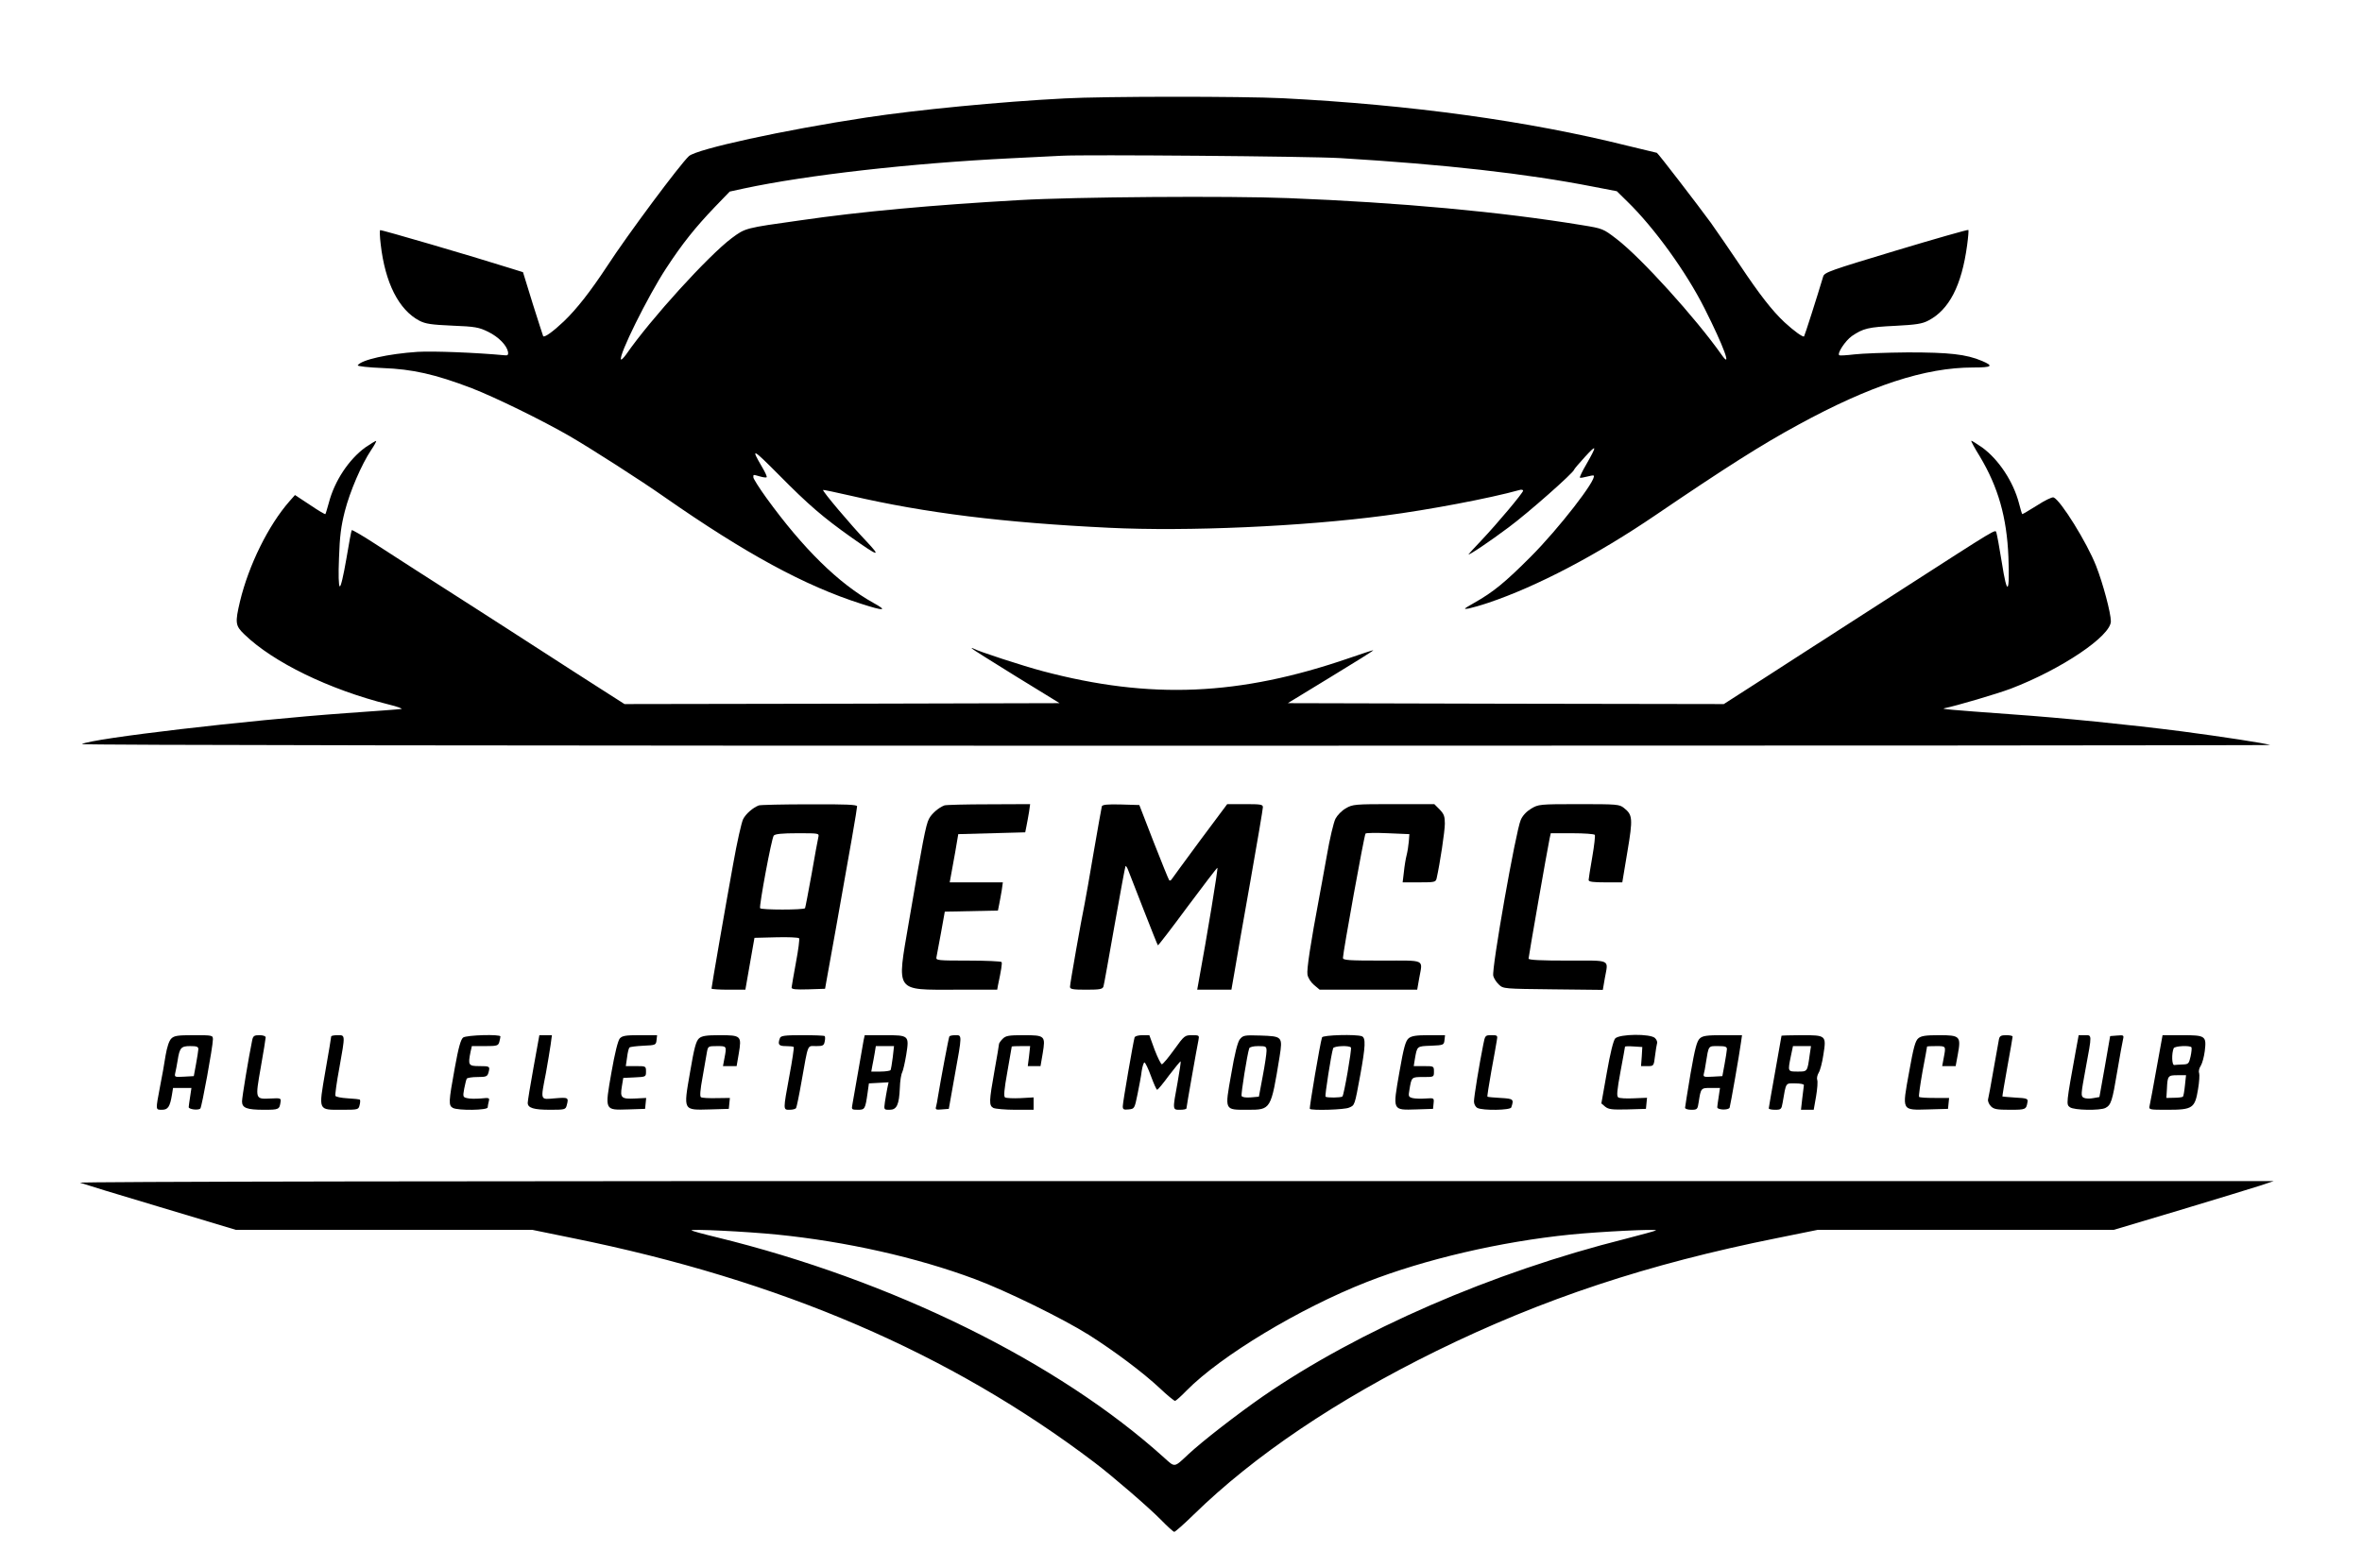 <?xml version="1.0" standalone="no"?>
<!DOCTYPE svg PUBLIC "-//W3C//DTD SVG 20010904//EN"
 "http://www.w3.org/TR/2001/REC-SVG-20010904/DTD/svg10.dtd">
<svg version="1.0" xmlns="http://www.w3.org/2000/svg"
 width="1298pt" height="862pt" viewBox="0 0 1298 862"
 preserveAspectRatio="xMidYMid meet">

<g transform="translate(0,862) scale(0.1,-0.1)"
fill="#000000" stroke="none">
<path d="M5850 8079 c-353 -18 -814 -63 -1090 -105 -455 -69 -930 -173 -974
-212 -48 -44 -338 -433 -451 -607 -89 -135 -165 -233 -236 -301 -59 -56 -106
-90 -114 -82 -1 2 -27 82 -57 177 l-54 175 -74 23 c-209 66 -705 211 -711 208
-3 -2 -2 -37 3 -77 24 -212 99 -361 213 -421 33 -17 65 -22 181 -27 126 -5
146 -9 197 -34 57 -28 102 -74 109 -111 2 -15 -2 -20 -17 -18 -159 15 -393 24
-480 19 -163 -11 -310 -44 -329 -74 -3 -5 59 -12 137 -15 163 -6 289 -34 490
-111 129 -50 388 -177 537 -263 122 -71 398 -248 520 -334 449 -313 773 -489
1083 -588 127 -41 147 -39 67 5 -191 106 -387 299 -589 578 -39 54 -71 105
-71 112 0 17 -3 16 37 5 17 -5 34 -7 36 -4 3 3 -8 27 -24 54 -65 111 -56 107
93 -43 160 -162 240 -231 398 -343 150 -106 166 -110 79 -18 -83 87 -241 274
-236 280 2 1 71 -13 153 -32 411 -95 838 -148 1419 -176 428 -21 1063 7 1515
67 240 31 581 96 738 140 12 4 22 2 22 -3 0 -12 -142 -181 -229 -273 -39 -41
-71 -76 -71 -77 0 -8 120 73 220 148 106 78 359 302 360 317 1 4 28 36 61 72
65 71 66 62 6 -43 -22 -37 -37 -70 -35 -72 2 -3 19 0 38 5 19 5 35 8 38 6 19
-20 -194 -294 -347 -447 -141 -141 -204 -193 -312 -254 -56 -32 -60 -35 -29
-30 19 4 69 18 110 32 267 90 597 263 920 483 381 259 581 386 780 494 397
217 699 316 963 316 104 0 115 8 49 36 -87 37 -181 47 -407 47 -121 -1 -254
-6 -295 -11 -41 -5 -78 -7 -82 -5 -15 8 32 80 69 106 62 42 90 49 238 56 115
6 148 11 182 29 114 59 183 192 213 414 6 44 9 82 7 84 -2 3 -181 -48 -397
-113 -365 -110 -394 -120 -401 -143 -33 -111 -102 -326 -105 -329 -6 -6 -56
30 -108 78 -67 63 -136 151 -246 316 -52 77 -123 181 -158 230 -70 96 -292
385 -297 385 -2 0 -75 18 -162 39 -549 137 -1191 225 -1893 261 -221 11 -982
11 -1200 -1z m1515 -328 c577 -35 1023 -85 1390 -157 l130 -25 58 -57 c148
-144 324 -388 424 -587 106 -210 154 -341 93 -254 -141 200 -442 533 -577 636
-73 56 -76 57 -186 75 -450 74 -1003 125 -1617 149 -326 13 -1173 7 -1480 -11
-477 -27 -871 -63 -1201 -111 -307 -43 -302 -42 -378 -98 -127 -95 -445 -444
-580 -639 -13 -18 -26 -31 -28 -28 -17 17 149 351 247 500 90 138 162 227 267
337 l83 86 78 17 c346 74 918 139 1467 166 121 6 247 12 280 14 132 7 1362 -3
1530 -13z"/>
<path d="M2008 6161 c-91 -66 -170 -185 -201 -305 -9 -32 -17 -60 -19 -62 -2
-2 -41 21 -85 51 l-82 54 -30 -34 c-116 -132 -224 -351 -272 -550 -28 -119
-26 -134 24 -182 158 -153 465 -303 792 -385 50 -12 81 -24 70 -25 -11 -2
-148 -12 -305 -23 -542 -39 -1396 -139 -1450 -170 -9 -6 2406 -9 6010 -9 3314
0 6021 2 6015 4 -23 9 -265 46 -485 75 -288 37 -654 74 -940 94 -343 25 -386
29 -365 33 65 13 289 79 366 108 277 106 549 289 549 370 0 46 -44 210 -81
304 -50 128 -196 363 -234 377 -8 3 -49 -17 -92 -45 -43 -27 -79 -48 -80 -47
-2 2 -10 28 -18 60 -31 119 -112 241 -203 307 -31 21 -57 38 -59 36 -2 -2 19
-41 47 -86 101 -169 148 -334 157 -552 8 -206 -7 -219 -36 -32 -13 82 -27 156
-30 165 -7 19 18 34 -521 -313 -140 -90 -297 -191 -348 -224 -51 -33 -114 -74
-140 -90 -26 -17 -146 -94 -268 -173 l-221 -142 -1198 2 -1198 3 236 144 c130
79 236 145 234 147 -1 1 -60 -18 -132 -43 -603 -208 -1093 -229 -1685 -72
-106 28 -358 110 -380 124 -6 3 -10 4 -10 1 0 -2 109 -71 242 -153 l241 -148
-1195 -3 -1196 -2 -158 101 c-87 56 -197 126 -244 157 -47 30 -107 69 -135 87
-27 18 -151 97 -275 177 -288 184 -412 264 -562 361 -66 43 -123 76 -125 73
-2 -2 -16 -74 -30 -160 -16 -92 -30 -153 -36 -149 -6 3 -8 63 -4 157 4 119 11
173 32 256 28 109 92 258 145 337 17 25 29 47 27 49 -2 2 -28 -14 -59 -35z"/>
<path d="M4170 4193 c-32 -12 -71 -46 -86 -75 -9 -17 -34 -128 -55 -247 -42
-231 -119 -675 -119 -685 0 -3 42 -6 93 -6 l93 0 25 143 25 142 118 3 c66 2
122 -1 127 -5 4 -4 -4 -64 -17 -133 -13 -69 -23 -131 -24 -138 0 -10 22 -12
92 -10 l92 3 7 40 c4 22 28 157 54 300 76 424 115 649 115 663 0 9 -59 12
-262 11 -145 0 -270 -3 -278 -6z m327 -175 c-3 -13 -20 -104 -37 -203 -18 -99
-34 -183 -36 -187 -7 -10 -242 -10 -247 0 -6 12 63 385 75 399 7 9 46 13 130
13 120 0 120 0 115 -22z"/>
<path d="M5190 4193 c-32 -12 -71 -46 -85 -74 -17 -31 -35 -126 -111 -570 -66
-388 -80 -369 260 -369 l226 0 4 23 c18 84 24 122 20 129 -3 4 -85 8 -184 8
-164 0 -178 1 -174 18 2 9 13 70 25 134 l21 117 146 3 146 3 7 35 c4 19 10 54
14 77 l6 43 -146 0 -146 0 6 33 c3 17 14 77 24 132 l17 100 184 5 184 5 7 35
c4 19 10 54 14 77 l6 43 -228 -1 c-125 0 -235 -3 -243 -6z"/>
<path d="M6055 4188 c-2 -7 -22 -121 -45 -253 -22 -132 -45 -260 -50 -285 -17
-80 -80 -437 -80 -454 0 -13 14 -16 89 -16 77 0 90 3 95 18 3 9 30 161 61 337
31 176 58 321 60 324 3 2 9 -7 14 -20 5 -13 43 -111 85 -218 42 -107 77 -196
79 -197 2 -2 75 93 162 211 88 118 162 215 165 215 5 0 -56 -371 -105 -637
l-6 -33 94 0 94 0 18 103 c9 56 48 278 86 492 38 215 69 398 69 408 0 15 -11
17 -98 17 l-98 0 -150 -201 c-82 -111 -152 -207 -156 -213 -4 -6 -10 -8 -13
-4 -3 3 -41 97 -85 209 l-79 204 -100 3 c-76 2 -102 -1 -106 -10z"/>
<path d="M7396 4177 c-22 -12 -47 -38 -57 -57 -10 -19 -32 -111 -48 -205 -17
-93 -35 -195 -41 -225 -48 -255 -70 -400 -65 -427 3 -18 19 -43 36 -57 l31
-26 268 0 268 0 11 63 c19 107 40 97 -204 97 -186 0 -215 2 -215 15 0 29 116
671 124 683 2 4 57 5 123 2 l118 -5 -3 -40 c-2 -22 -7 -56 -12 -75 -5 -19 -12
-61 -15 -92 l-7 -58 91 0 c86 0 91 1 96 23 18 80 45 258 45 300 0 40 -5 53
-29 78 l-29 29 -224 0 c-212 0 -225 -1 -262 -23z"/>
<path d="M8414 4175 c-25 -15 -47 -38 -57 -62 -27 -60 -161 -819 -151 -857 3
-13 17 -35 31 -48 24 -23 27 -23 298 -26 l273 -3 11 64 c19 107 40 97 -204 97
-146 0 -215 3 -215 11 0 10 104 606 116 662 l6 27 118 0 c65 0 121 -4 124 -9
3 -4 -3 -59 -14 -122 -11 -63 -20 -120 -20 -126 0 -10 25 -13 93 -13 l92 0 28
168 c31 184 29 203 -19 241 -25 20 -37 21 -248 21 -217 0 -222 -1 -262 -25z"/>
<path d="M941 2911 c-12 -12 -23 -46 -31 -92 -6 -41 -20 -119 -31 -174 -24
-128 -25 -125 11 -125 33 0 44 16 55 83 l6 37 51 0 50 0 -7 -47 c-4 -27 -8
-52 -8 -58 -2 -12 52 -20 64 -8 8 8 69 341 69 380 0 22 -2 23 -105 23 -90 0
-108 -3 -124 -19z m149 -58 c-1 -10 -6 -47 -13 -83 l-12 -65 -54 -3 c-51 -3
-53 -2 -48 20 3 13 9 43 13 68 11 71 19 80 69 80 36 0 45 -3 45 -17z"/>
<path d="M1386 2903 c-20 -97 -56 -315 -56 -337 0 -36 26 -46 120 -46 83 0 86
1 92 45 3 18 -2 20 -52 17 -89 -4 -88 -7 -57 171 15 84 27 159 27 165 0 7 -15
12 -34 12 -29 0 -35 -4 -40 -27z"/>
<path d="M1820 2923 c0 -4 -14 -90 -32 -191 -38 -222 -42 -212 94 -212 86 0
88 1 94 25 4 14 4 28 2 30 -2 3 -33 6 -68 8 -35 2 -65 8 -67 14 -2 6 7 75 22
154 33 185 33 179 -10 179 -19 0 -35 -3 -35 -7z"/>
<path d="M2545 2917 c-13 -11 -25 -52 -46 -168 -34 -187 -35 -205 -10 -219 29
-15 191 -13 191 3 0 6 3 21 6 33 5 20 3 21 -45 16 -27 -2 -61 -2 -74 2 -23 5
-24 8 -16 52 5 25 11 50 14 55 4 5 30 9 59 9 47 0 54 3 60 23 10 36 8 37 -49
37 -61 0 -64 5 -49 79 l7 31 72 0 c67 0 73 2 79 23 3 12 6 25 6 30 0 13 -185
8 -205 -6z"/>
<path d="M2932 2753 c-18 -98 -32 -186 -32 -195 0 -28 33 -38 123 -38 79 0 85
1 91 23 12 45 10 46 -64 40 -83 -7 -80 -16 -50 139 10 57 22 127 26 156 l7 52
-35 0 -34 0 -32 -177z"/>
<path d="M3406 2912 c-10 -12 -27 -78 -46 -187 -37 -212 -39 -207 94 -203 l91
3 3 30 3 30 -58 -3 c-78 -4 -86 3 -76 64 l8 49 63 3 c61 3 62 3 62 32 0 30 -1
30 -56 30 l-55 0 7 48 c3 26 9 50 13 54 3 4 38 8 76 10 68 3 70 4 73 31 l3 27
-94 0 c-79 0 -97 -3 -111 -18z"/>
<path d="M3842 2913 c-17 -15 -27 -51 -50 -187 -37 -214 -40 -208 111 -204
l102 3 3 30 3 30 -74 -1 c-41 -1 -79 1 -85 5 -7 4 -4 41 9 111 10 58 21 120
24 138 6 31 7 32 55 32 54 0 54 1 41 -67 l-8 -43 37 0 38 0 12 70 c16 96 13
100 -105 100 -74 0 -97 -4 -113 -17z"/>
<path d="M4286 2914 c-13 -35 -7 -44 32 -44 21 0 41 -2 44 -5 2 -3 -8 -74 -24
-158 -35 -191 -35 -187 1 -187 17 0 33 4 36 10 3 5 17 72 30 147 38 213 30
193 80 193 37 0 43 3 47 25 3 13 3 27 0 30 -3 3 -58 5 -123 5 -97 0 -118 -3
-123 -16z"/>
<path d="M4746 2903 c-3 -16 -17 -95 -31 -178 -14 -82 -28 -162 -31 -177 -5
-26 -4 -28 30 -28 39 0 41 3 54 95 l7 50 54 3 54 3 -7 -33 c-4 -18 -9 -52 -13
-75 -6 -43 -6 -43 26 -43 39 0 52 27 56 121 1 36 7 74 13 85 5 10 15 54 22 96
17 107 16 108 -120 108 l-108 0 -6 -27z m160 -95 c-4 -34 -10 -66 -12 -70 -3
-4 -28 -8 -56 -8 l-50 0 6 33 c4 17 9 49 13 70 l6 37 50 0 50 0 -7 -62z"/>
<path d="M5217 2923 c-4 -7 -47 -236 -63 -333 -3 -19 -7 -43 -10 -53 -5 -16 0
-18 32 -15 l38 3 32 180 c42 230 41 225 5 225 -17 0 -32 -3 -34 -7z"/>
<path d="M5510 2910 c-11 -11 -20 -24 -20 -28 0 -4 -11 -71 -25 -148 -30 -169
-31 -190 -6 -204 11 -5 65 -10 120 -10 l101 0 0 34 0 34 -72 -4 c-40 -2 -78 0
-85 4 -8 5 -5 42 13 142 13 74 24 136 24 138 0 1 23 2 51 2 l50 0 -6 -55 -7
-55 35 0 35 0 12 70 c16 97 13 100 -106 100 -81 0 -97 -3 -114 -20z"/>
<path d="M6235 2918 c-7 -23 -65 -357 -65 -379 0 -17 5 -20 32 -17 32 3 33 4
49 83 9 44 20 101 23 128 4 26 11 47 15 47 5 0 21 -34 36 -75 15 -41 30 -75
34 -75 4 0 34 36 66 80 33 43 61 77 63 76 2 -2 -6 -55 -17 -117 -28 -152 -28
-149 14 -149 19 0 35 3 35 8 0 9 58 337 66 375 5 26 4 27 -35 27 -40 0 -43 -2
-99 -80 -31 -43 -61 -79 -67 -80 -5 0 -23 36 -40 80 l-29 80 -38 0 c-22 0 -40
-5 -43 -12z"/>
<path d="M6813 2907 c-12 -16 -28 -78 -47 -191 -36 -202 -39 -196 90 -196 129
0 128 -1 176 293 17 109 15 111 -105 115 -90 3 -96 1 -114 -21z m147 -64 c0
-14 -9 -77 -21 -139 l-21 -112 -45 -4 c-28 -2 -47 1 -50 8 -4 11 31 230 42
262 3 7 22 12 50 12 42 0 45 -2 45 -27z"/>
<path d="M7265 2918 c-10 -29 -71 -388 -67 -393 10 -10 192 -5 216 7 31 13 30
10 61 178 29 160 31 205 9 214 -31 12 -214 7 -219 -6z m159 -56 c5 -9 -38
-260 -47 -269 -8 -7 -85 -8 -93 -1 -4 5 31 233 42 266 4 13 89 17 98 4z"/>
<path d="M7741 2913 c-17 -15 -27 -49 -51 -187 -37 -213 -40 -208 94 -204 l91
3 3 30 c3 30 3 30 -43 27 -25 -2 -57 -1 -71 2 -24 6 -25 10 -19 44 12 73 11
72 76 72 59 0 59 0 59 30 0 30 -1 30 -55 30 l-56 0 6 38 c13 73 10 71 88 74
70 3 72 4 75 31 l3 27 -89 0 c-71 0 -94 -4 -111 -17z"/>
<path d="M8151 2878 c-22 -109 -51 -287 -51 -312 0 -15 8 -30 19 -36 29 -15
181 -13 186 3 15 45 13 48 -59 52 -37 2 -70 5 -72 7 -2 2 8 64 21 138 14 74
27 150 30 168 6 31 5 32 -29 32 -34 0 -35 -1 -45 -52z"/>
<path d="M8876 2912 c-10 -12 -27 -79 -46 -188 l-30 -169 21 -18 c19 -15 38
-17 123 -15 l101 3 3 31 3 30 -73 -3 c-40 -2 -79 0 -85 5 -10 6 -7 38 12 141
14 74 25 136 25 138 0 2 21 3 48 1 l47 -3 -3 -52 -4 -53 35 0 c35 0 35 0 42
57 4 31 9 62 11 68 3 7 -2 20 -11 29 -25 25 -195 23 -219 -2z"/>
<path d="M9342 2913 c-17 -15 -27 -52 -52 -195 -16 -97 -30 -181 -30 -187 0
-6 15 -11 34 -11 33 0 35 2 41 43 12 77 12 77 67 77 l50 0 -7 -47 c-4 -27 -8
-52 -8 -58 -3 -16 62 -19 68 -3 5 16 54 296 62 356 l6 42 -106 0 c-85 0 -109
-3 -125 -17z m148 -60 c-1 -10 -6 -47 -13 -83 l-12 -65 -53 -3 c-48 -3 -53 -1
-49 15 3 10 8 36 11 58 16 100 13 95 67 95 40 0 49 -3 49 -17z"/>
<path d="M9790 2927 c0 -2 -16 -91 -35 -198 -19 -107 -35 -197 -35 -201 0 -5
16 -8 35 -8 32 0 35 3 41 38 20 116 15 107 69 107 29 0 49 -4 48 -10 -1 -6 -5
-39 -9 -73 l-7 -62 35 0 35 0 13 74 c7 41 10 82 6 91 -3 9 1 26 8 38 8 12 20
57 26 99 17 107 16 108 -121 108 -60 0 -109 -2 -109 -3z m155 -104 c-13 -95
-12 -93 -66 -93 -55 0 -55 -1 -38 83 l12 57 50 0 49 0 -7 -47z"/>
<path d="M10542 2913 c-17 -14 -27 -52 -51 -187 -39 -215 -43 -208 108 -204
l106 3 3 30 3 30 -80 0 c-44 0 -82 2 -85 6 -3 3 6 66 19 140 14 73 25 135 25
137 0 1 23 2 50 2 55 0 54 1 41 -67 l-8 -43 37 0 37 0 12 65 c18 99 12 105
-103 105 -75 0 -98 -4 -114 -17z"/>
<path d="M10985 2908 c-2 -13 -16 -88 -30 -168 -14 -80 -27 -153 -30 -163 -2
-10 5 -27 16 -38 16 -16 33 -19 104 -19 88 0 90 1 97 44 3 17 -5 20 -67 23
-38 3 -71 5 -71 6 -1 1 11 74 27 162 16 88 29 163 29 167 0 5 -16 8 -35 8 -28
0 -36 -4 -40 -22z"/>
<path d="M11407 2843 c-53 -292 -53 -294 -32 -309 22 -17 166 -19 195 -4 31
16 38 38 65 201 14 85 29 164 32 177 5 22 3 23 -33 20 l-38 -3 -29 -167 -30
-168 -34 -6 c-19 -4 -42 -3 -52 2 -17 9 -16 17 10 159 36 194 36 185 -5 185
l-33 0 -16 -87z"/>
<path d="M11851 2748 c-18 -101 -35 -193 -38 -205 -5 -23 -4 -23 100 -23 136
0 149 9 166 113 7 40 9 80 6 89 -4 9 0 27 9 40 8 13 18 49 22 81 10 83 4 87
-125 87 l-107 0 -33 -182z m192 115 c2 -5 0 -27 -5 -50 -9 -40 -12 -43 -44
-44 -19 -1 -40 -2 -46 -3 -13 -1 -15 62 -3 92 5 13 91 17 98 5z m-36 -209 c-3
-31 -8 -59 -11 -62 -3 -3 -25 -6 -48 -6 l-43 -1 3 50 c3 72 6 75 58 75 l47 0
-6 -56z"/>
<path d="M440 2119 c13 -5 211 -66 440 -134 l416 -125 815 0 814 0 220 -45
c1147 -232 2076 -632 2870 -1234 99 -75 296 -245 365 -315 35 -36 68 -66 73
-66 5 0 53 42 106 94 334 326 785 630 1336 901 581 285 1158 477 1872 620
l222 45 814 0 813 0 365 109 c200 60 398 121 439 134 l75 25 -6040 0 c-3963 1
-6032 -3 -6015 -9z m3830 -285 c378 -38 767 -125 1088 -245 172 -64 483 -217
625 -306 142 -90 298 -207 390 -293 41 -39 79 -70 84 -70 5 0 33 25 63 56 188
191 621 452 990 597 319 125 735 222 1120 261 158 16 478 32 470 23 -3 -3 -78
-23 -166 -46 -734 -184 -1469 -504 -1995 -867 -141 -98 -332 -246 -409 -318
-79 -74 -72 -73 -132 -19 -583 527 -1497 977 -2463 1213 -71 17 -132 34 -135
37 -8 9 300 -6 470 -23z"/>
</g>
</svg>
